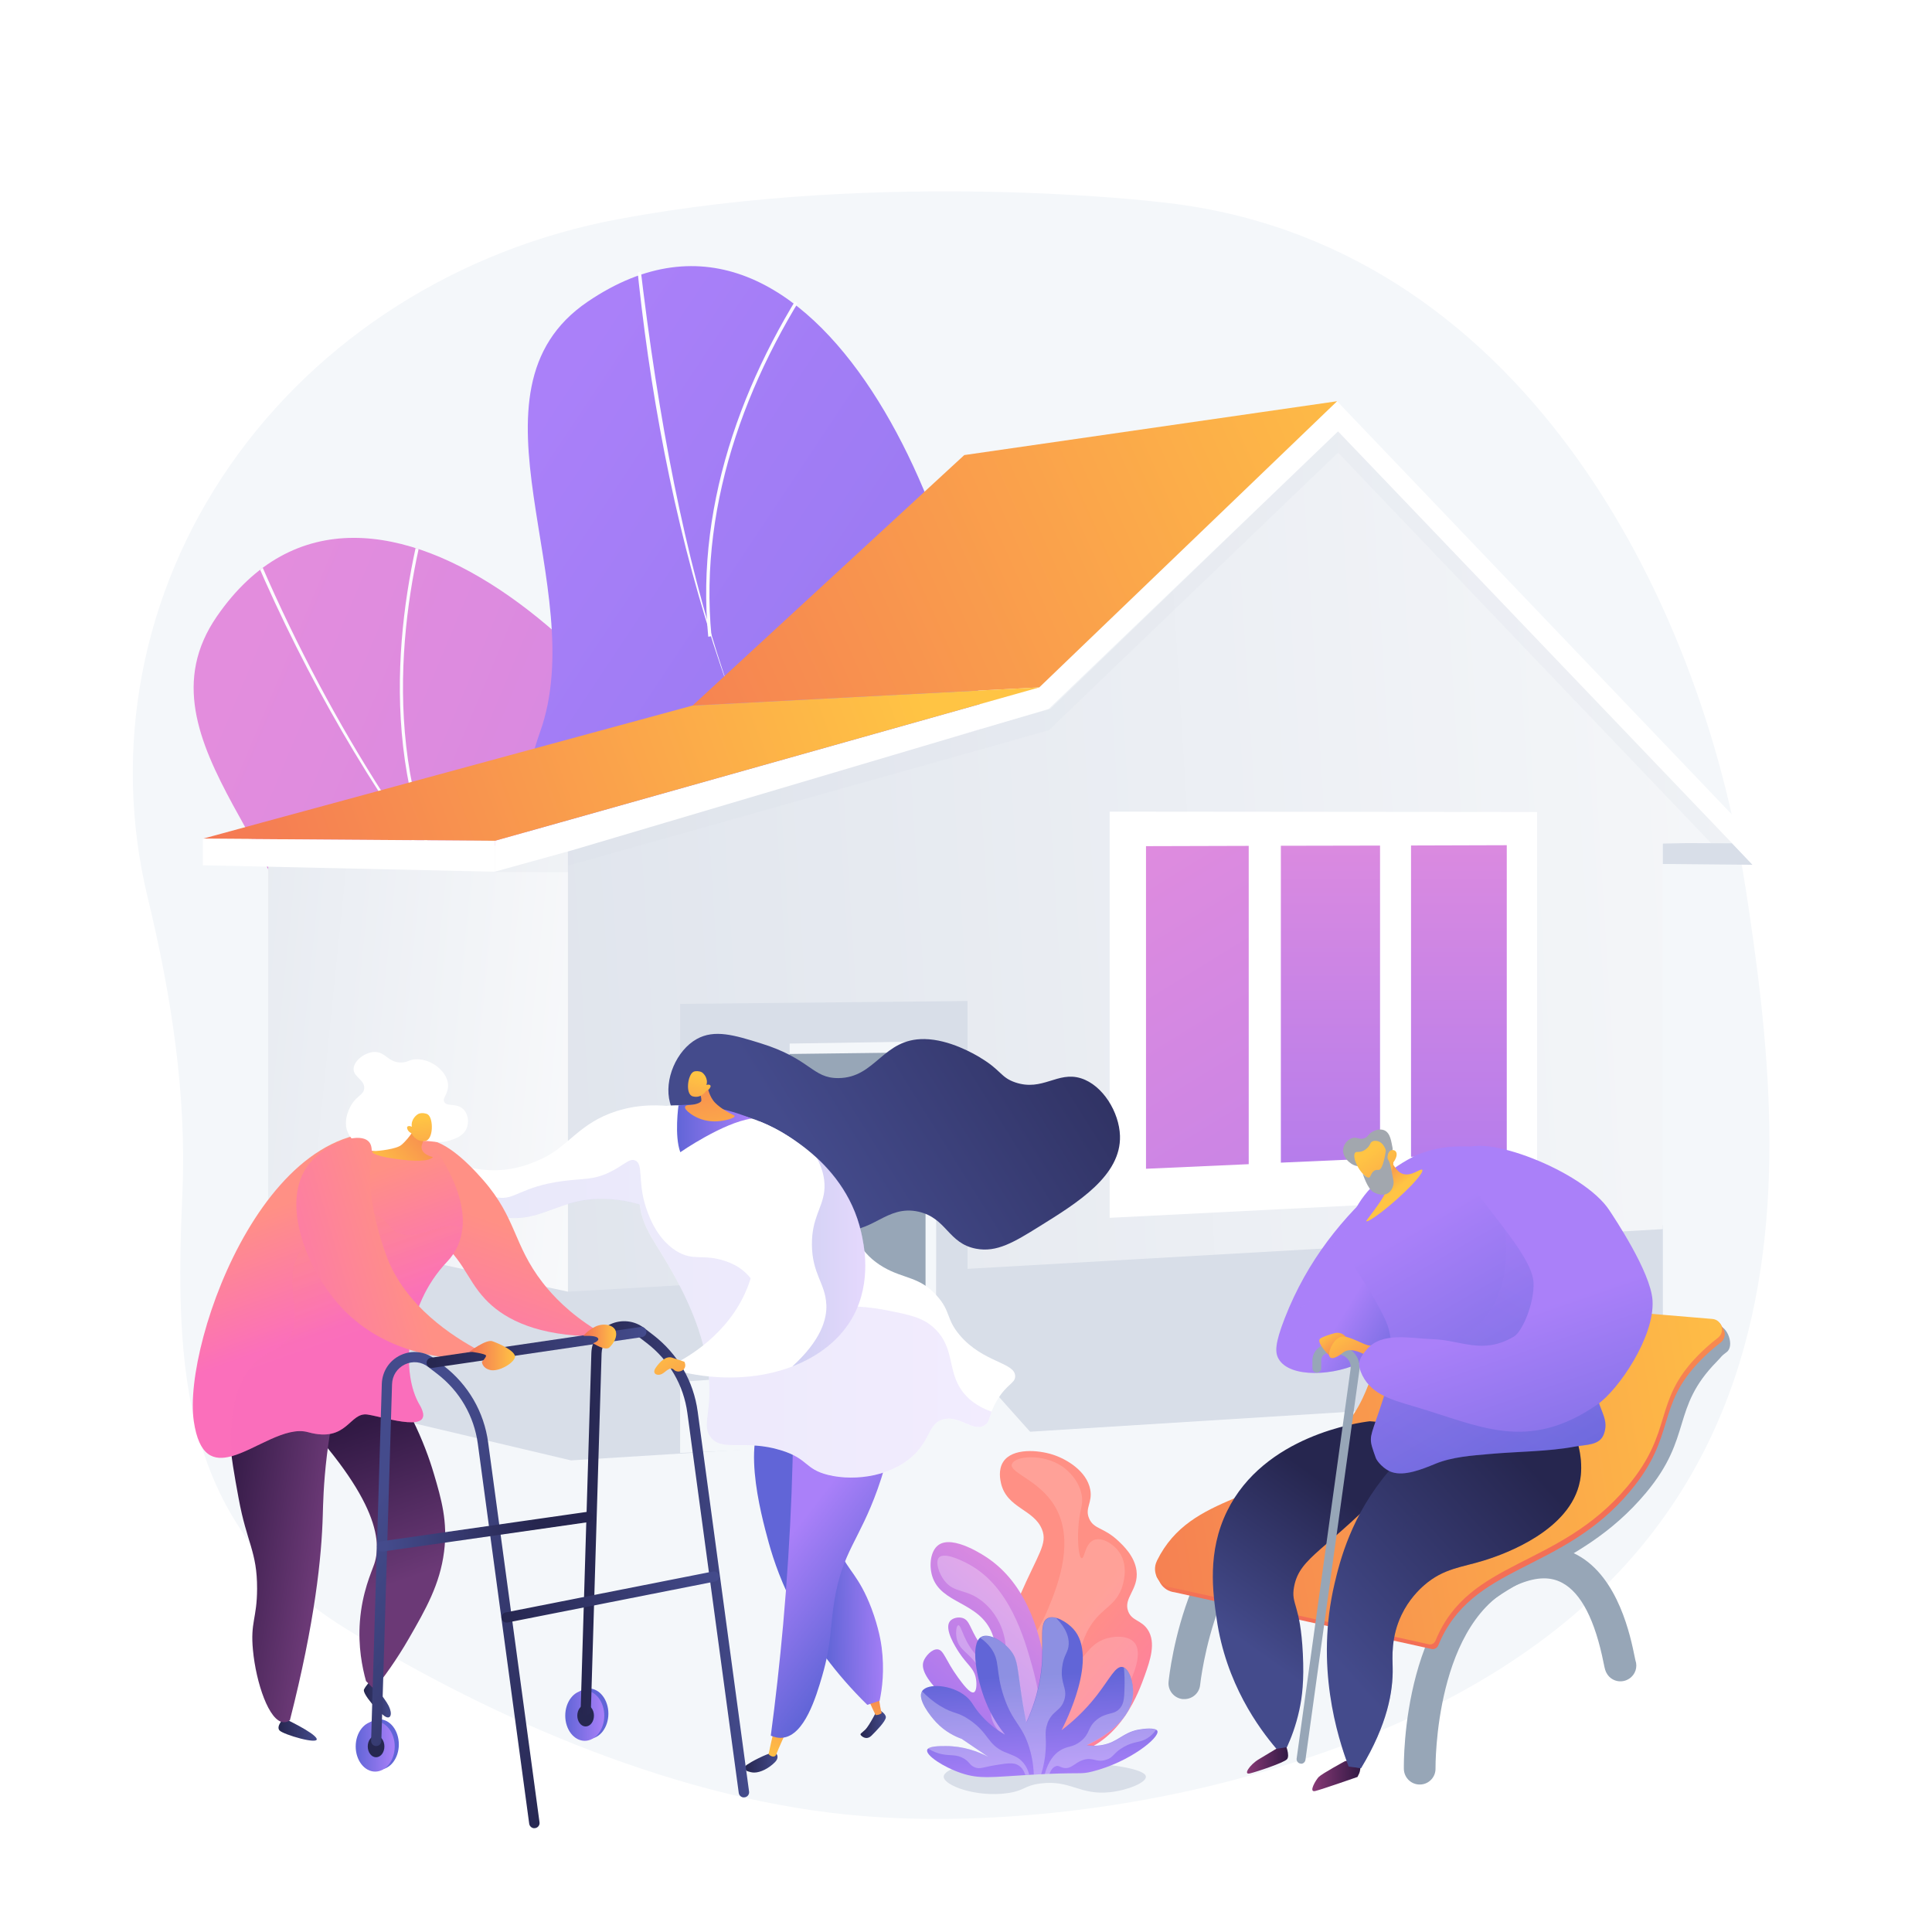 <?xml version="1.0" encoding="UTF-8"?><svg xmlns="http://www.w3.org/2000/svg" xmlns:xlink="http://www.w3.org/1999/xlink" viewBox="0 0 202 202"><defs><style>.cls-1{fill:none;}.cls-2{mix-blend-mode:screen;opacity:.16;}.cls-2,.cls-3,.cls-4{fill:#fff;}.cls-5{fill:url(#linear-gradient);}.cls-6{clip-path:url(#clippath);}.cls-7{fill:#f4f7fa;}.cls-8{fill:#fcfdfe;}.cls-9{fill:#97a6b7;}.cls-10{fill:#d8dee8;}.cls-11{fill:#a2a7ae;}.cls-12{fill:#262750;}.cls-4{opacity:.28;}.cls-4,.cls-13{mix-blend-mode:soft-light;}.cls-14{clip-path:url(#clippath-1);}.cls-15{fill:url(#linear-gradient-21);}.cls-15,.cls-16,.cls-17,.cls-18,.cls-19,.cls-20{mix-blend-mode:multiply;}.cls-15,.cls-21,.cls-20{opacity:.2;}.cls-16{fill:url(#linear-gradient-51);}.cls-16,.cls-17,.cls-19{opacity:.3;}.cls-17{fill:url(#linear-gradient-42);}.cls-22{fill:url(#linear-gradient-8);}.cls-23{fill:url(#linear-gradient-9);}.cls-24{fill:url(#linear-gradient-3);}.cls-25{fill:url(#linear-gradient-4);}.cls-26{fill:url(#linear-gradient-2);}.cls-27{fill:url(#linear-gradient-6);}.cls-28{fill:url(#linear-gradient-7);}.cls-29{fill:url(#linear-gradient-5);}.cls-30{fill:url(#linear-gradient-59);}.cls-31{fill:url(#linear-gradient-57);}.cls-32{fill:url(#linear-gradient-58);}.cls-33{fill:url(#linear-gradient-55);}.cls-34{fill:url(#linear-gradient-56);}.cls-35{fill:url(#linear-gradient-53);}.cls-36{fill:url(#linear-gradient-54);}.cls-37{fill:url(#linear-gradient-52);}.cls-38{fill:url(#linear-gradient-50);}.cls-39{fill:url(#linear-gradient-64);}.cls-40{fill:url(#linear-gradient-63);}.cls-41{fill:url(#linear-gradient-60);}.cls-42{fill:url(#linear-gradient-62);}.cls-43{fill:url(#linear-gradient-61);}.cls-44{fill:url(#linear-gradient-41);}.cls-45{fill:url(#linear-gradient-40);}.cls-46{fill:url(#linear-gradient-43);}.cls-47{fill:url(#linear-gradient-45);}.cls-48{fill:url(#linear-gradient-46);}.cls-49{fill:url(#linear-gradient-44);}.cls-50{fill:url(#linear-gradient-49);}.cls-51{fill:url(#linear-gradient-47);}.cls-52{fill:url(#linear-gradient-48);}.cls-53{fill:url(#linear-gradient-14);}.cls-54{fill:url(#linear-gradient-18);}.cls-55{fill:url(#linear-gradient-22);}.cls-56{fill:url(#linear-gradient-20);}.cls-57{fill:url(#linear-gradient-23);}.cls-58{fill:url(#linear-gradient-15);}.cls-59{fill:url(#linear-gradient-19);}.cls-60{fill:url(#linear-gradient-16);}.cls-61{fill:url(#linear-gradient-17);}.cls-62{fill:url(#linear-gradient-13);}.cls-63{fill:url(#linear-gradient-12);}.cls-64{fill:url(#linear-gradient-10);}.cls-65{fill:url(#linear-gradient-11);}.cls-66{fill:url(#linear-gradient-27);}.cls-67{fill:url(#linear-gradient-24);}.cls-68{fill:url(#linear-gradient-26);}.cls-69{fill:url(#linear-gradient-38);}.cls-70{fill:url(#linear-gradient-35);}.cls-71{fill:url(#linear-gradient-37);}.cls-72{fill:url(#linear-gradient-34);}.cls-73{fill:url(#linear-gradient-39);}.cls-74{fill:url(#linear-gradient-36);}.cls-75{fill:url(#linear-gradient-25);}.cls-76{fill:url(#linear-gradient-28);}.cls-77{fill:url(#linear-gradient-29);}.cls-78{fill:url(#linear-gradient-33);}.cls-79{fill:url(#linear-gradient-30);}.cls-80{fill:url(#linear-gradient-32);}.cls-81{fill:url(#linear-gradient-31);}.cls-82{isolation:isolate;}.cls-18{opacity:.15;}</style><linearGradient id="linear-gradient" x1="-5825.13" y1="-4018.99" x2="-5781.64" y2="-3741" gradientTransform="translate(6497.43 -2766.79) rotate(-58.34)" gradientUnits="userSpaceOnUse"><stop offset="0" stop-color="#e38ddd"/><stop offset="1" stop-color="#9571f6"/></linearGradient><clipPath id="clippath"><path class="cls-1" d="m118.13,106.55c-.83-1.87-4.42-2.65-10-2.21-14.94,1.19-24.31,10.27-31.17-10.9-6.87-21.17-38.31-52.13-54.28-29-9.16,13.27,10.56,25.69,9.34,41.19-1.16,14.73,8.11,22.75,24.12,24.86,10.35,1.37,8.85,4.01,10.31,4.47,21.68,6.78,54.67-21.65,51.67-28.4Z"/></clipPath><linearGradient id="linear-gradient-2" x1="-5702.3" y1="-3565.07" x2="-5658.83" y2="-3287.18" gradientTransform="translate(6508.02 -1701.71) rotate(-47.47)" gradientUnits="userSpaceOnUse"><stop offset="0" stop-color="#aa80f9"/><stop offset="1" stop-color="#6165d7"/></linearGradient><linearGradient id="linear-gradient-3" x1="-5695.56" y1="-3566.13" x2="-5652.09" y2="-3288.23" xlink:href="#linear-gradient-2"/><linearGradient id="linear-gradient-4" x1="-5661" y1="-3572.77" x2="-5629.93" y2="-3374.17" xlink:href="#linear-gradient-2"/><clipPath id="clippath-1"><path class="cls-1" d="m99.47,92.43c.24-5.21,3.17-9.06,3.18-14.36.05-21.21-17.01-63.28-41.21-46.86-13.89,9.42.46,29.79-4.99,45.01-5.18,14.46,3.16,25.36,17.42,32.29,7.68,3.73,6.38,6.98,8.62,7.48,9.45,2.13,16.37-10.34,16.97-23.56Z"/></clipPath><linearGradient id="linear-gradient-5" x1="-8.73" y1="104.83" x2="77.35" y2="113.6" gradientUnits="userSpaceOnUse"><stop offset="0" stop-color="#d8dee8"/><stop offset="1" stop-color="#fff"/></linearGradient><linearGradient id="linear-gradient-6" x1="6.7" y1="96.19" x2="242.03" y2="81.49" xlink:href="#linear-gradient-5"/><linearGradient id="linear-gradient-7" x1="152.67" y1="38.24" x2="46.7" y2="85.75" gradientUnits="userSpaceOnUse"><stop offset="0" stop-color="#ffc444"/><stop offset="1" stop-color="#f36f56"/></linearGradient><linearGradient id="linear-gradient-8" x1="95.07" y1="68.97" x2="15.65" y2="97.47" xlink:href="#linear-gradient-7"/><linearGradient id="linear-gradient-9" x1="152.53" y1="80.66" x2="152.53" y2="151.09" gradientTransform="matrix(1, 0, 0, 1, 0, 0)" xlink:href="#linear-gradient"/><linearGradient id="linear-gradient-10" x1="111.97" y1="83.86" x2="183.11" y2="199.34" gradientTransform="matrix(1, 0, 0, 1, 0, 0)" xlink:href="#linear-gradient"/><linearGradient id="linear-gradient-11" x1="139.1" y1="80.66" x2="139.1" y2="151.09" gradientTransform="matrix(1, 0, 0, 1, 0, 0)" xlink:href="#linear-gradient"/><linearGradient id="linear-gradient-12" x1="1181.19" y1="-1564.2" x2="1180.31" y2="-1540.27" gradientTransform="translate(2062 366.26) rotate(132.81) scale(1 -1)" gradientUnits="userSpaceOnUse"><stop offset="0" stop-color="#ff9085"/><stop offset="1" stop-color="#fb6fbb"/></linearGradient><linearGradient id="linear-gradient-13" x1="-660.03" y1="165.13" x2="-675.48" y2="183.5" gradientTransform="translate(770.44)" xlink:href="#linear-gradient"/><linearGradient id="linear-gradient-14" x1="-503.45" y1="88.07" x2="-504.67" y2="76.94" gradientTransform="translate(616.45 124.86) rotate(3.02)" xlink:href="#linear-gradient-2"/><linearGradient id="linear-gradient-15" x1="144.61" y1="134.94" x2="152.59" y2="157.67" xlink:href="#linear-gradient-7"/><linearGradient id="linear-gradient-16" x1="189.2" y1="147.54" x2="101.35" y2="162.04" xlink:href="#linear-gradient-7"/><linearGradient id="linear-gradient-17" x1="1853.51" y1="183.87" x2="1857.8" y2="183.87" gradientTransform="translate(1988.19) rotate(-180) scale(1 -1)" gradientUnits="userSpaceOnUse"><stop offset="0" stop-color="#311944"/><stop offset="1" stop-color="#893976"/></linearGradient><linearGradient id="linear-gradient-18" x1="1845.9" y1="185.61" x2="1850.99" y2="185.61" xlink:href="#linear-gradient-17"/><linearGradient id="linear-gradient-19" x1="1857.99" y1="171.88" x2="1847.19" y2="156.72" gradientTransform="translate(1988.19) rotate(-180) scale(1 -1)" gradientUnits="userSpaceOnUse"><stop offset="0" stop-color="#444b8c"/><stop offset="1" stop-color="#26264f"/></linearGradient><linearGradient id="linear-gradient-20" x1="2785.5" y1="246.96" x2="2777.46" y2="254.33" gradientTransform="translate(2455.48 -447.2) rotate(171.58) scale(.85 -.93)" xlink:href="#linear-gradient-2"/><linearGradient id="linear-gradient-21" x1="2784.68" y1="246.07" x2="2776.64" y2="253.44" gradientTransform="translate(2455.48 -447.2) rotate(171.58) scale(.85 -.93)" xlink:href="#linear-gradient-2"/><linearGradient id="linear-gradient-22" x1="1848.96" y1="173.27" x2="1827.6" y2="153.94" xlink:href="#linear-gradient-19"/><linearGradient id="linear-gradient-23" x1="1847.16" y1="175.26" x2="1825.8" y2="155.92" xlink:href="#linear-gradient-19"/><linearGradient id="linear-gradient-24" x1="1840.74" y1="128.53" x2="1824.4" y2="156.59" gradientTransform="translate(1988.19) rotate(-180) scale(1 -1)" xlink:href="#linear-gradient-2"/><linearGradient id="linear-gradient-25" x1="163.17" y1="131.82" x2="147.41" y2="158.89" gradientTransform="matrix(1, 0, 0, 1, 0, 0)" xlink:href="#linear-gradient-2"/><linearGradient id="linear-gradient-26" x1="1849.54" y1="139.13" x2="1847.38" y2="142.17" gradientTransform="translate(1988.19) rotate(-180) scale(1 -1)" xlink:href="#linear-gradient-7"/><linearGradient id="linear-gradient-27" x1="1847.89" y1="138.45" x2="1843.11" y2="145.81" gradientTransform="translate(1988.19) rotate(-180) scale(1 -1)" xlink:href="#linear-gradient-7"/><linearGradient id="linear-gradient-28" x1="1831.11" y1="138.11" x2="1821.68" y2="165.54" gradientTransform="translate(1988.19) rotate(-180) scale(1 -1)" xlink:href="#linear-gradient-2"/><linearGradient id="linear-gradient-29" x1="145.55" y1="124.71" x2="142.97" y2="121.52" xlink:href="#linear-gradient-7"/><linearGradient id="linear-gradient-30" x1="5351.66" y1="-3224.91" x2="5351.49" y2="-3211.49" gradientTransform="translate(6381.53 -231.3) rotate(145.7) scale(1 -1)" xlink:href="#linear-gradient-7"/><linearGradient id="linear-gradient-31" x1="-361.8" y1="180.2" x2="-359.14" y2="180.2" gradientTransform="translate(-269.19) rotate(-180) scale(1 -1)" xlink:href="#linear-gradient-19"/><linearGradient id="linear-gradient-32" x1="-359.99" y1="183.38" x2="-361.07" y2="174.58" gradientTransform="translate(-269.19) rotate(-180) scale(1 -1)" xlink:href="#linear-gradient-7"/><linearGradient id="linear-gradient-33" x1="-350.49" y1="184.27" x2="-347.1" y2="184.27" gradientTransform="translate(-269.19) rotate(-180) scale(1 -1)" xlink:href="#linear-gradient-19"/><linearGradient id="linear-gradient-34" x1="-349.84" y1="184.16" x2="-352.85" y2="173.85" gradientTransform="translate(-269.19) rotate(-180) scale(1 -1)" xlink:href="#linear-gradient-7"/><linearGradient id="linear-gradient-35" x1="-362.07" y1="162.24" x2="-355.47" y2="162.35" gradientTransform="translate(-269.19) rotate(-180) scale(1 -1)" xlink:href="#linear-gradient-2"/><linearGradient id="linear-gradient-36" x1="-352.61" y1="159.42" x2="-362.81" y2="167.32" gradientTransform="translate(-269.19) rotate(-180) scale(1 -1)" xlink:href="#linear-gradient-2"/><linearGradient id="linear-gradient-37" x1="-354.05" y1="122.12" x2="-393.36" y2="97.63" gradientTransform="translate(-269.19) rotate(-180) scale(1 -1)" xlink:href="#linear-gradient-19"/><linearGradient id="linear-gradient-38" x1="-347.78" y1="117.98" x2="-339.97" y2="117.98" gradientTransform="translate(-269.19) rotate(-180) scale(1 -1)" xlink:href="#linear-gradient-2"/><linearGradient id="linear-gradient-39" x1="-344.47" y1="122.66" x2="-342.02" y2="107.94" gradientTransform="translate(-269.19) rotate(-180) scale(1 -1)" xlink:href="#linear-gradient-7"/><linearGradient id="linear-gradient-40" x1="-375.34" y1="136.83" x2="-313.04" y2="136.83" gradientTransform="translate(-269.19) rotate(-180) scale(1 -1)" xlink:href="#linear-gradient-2"/><linearGradient id="linear-gradient-41" x1="388.75" y1="527.12" x2="388.65" y2="535.68" gradientTransform="translate(585.83 -295.32) rotate(-164.92) scale(1 -1)" xlink:href="#linear-gradient-7"/><linearGradient id="linear-gradient-42" x1="-359.65" y1="131.93" x2="-352.01" y2="131.93" gradientTransform="translate(-269.19) rotate(-180) scale(1 -1)" xlink:href="#linear-gradient-2"/><linearGradient id="linear-gradient-43" x1="-321.87" y1="127.98" x2="-315.78" y2="145.09" gradientTransform="translate(-269.19) rotate(-180) scale(1 -1)" xlink:href="#linear-gradient-12"/><linearGradient id="linear-gradient-44" x1="-310.04" y1="177.68" x2="-307.22" y2="177.68" gradientTransform="translate(-269.19) rotate(-180) scale(1 -1)" xlink:href="#linear-gradient-19"/><linearGradient id="linear-gradient-45" x1="-302.31" y1="180.82" x2="-298.31" y2="180.82" gradientTransform="translate(-269.19) rotate(-180) scale(1 -1)" xlink:href="#linear-gradient-19"/><linearGradient id="linear-gradient-46" x1="-305.58" y1="149.37" x2="-311.16" y2="165.34" gradientTransform="translate(-269.19) rotate(-180) scale(1 -1)" gradientUnits="userSpaceOnUse"><stop offset="0" stop-color="#311944"/><stop offset="1" stop-color="#6b3976"/></linearGradient><linearGradient id="linear-gradient-47" x1="-291.55" y1="158.66" x2="-302.8" y2="160.38" xlink:href="#linear-gradient-46"/><linearGradient id="linear-gradient-48" x1="30.05" y1="125.7" x2="34.7" y2="138.77" gradientTransform="matrix(1, 0, 0, 1, 0, 0)" xlink:href="#linear-gradient-12"/><linearGradient id="linear-gradient-49" x1="39.74" y1="122.81" x2="46.93" y2="116.39" xlink:href="#linear-gradient-7"/><linearGradient id="linear-gradient-50" x1="2628.05" y1="288.88" x2="2627.93" y2="298.18" gradientTransform="translate(-2599.72 164.42) rotate(-7.3)" xlink:href="#linear-gradient-7"/><linearGradient id="linear-gradient-51" x1="32.01" y1="128.36" x2="36.1" y2="139.85" gradientTransform="matrix(1, 0, 0, 1, 0, 0)" xlink:href="#linear-gradient-12"/><linearGradient id="linear-gradient-52" x1="-311.77" y1="130.64" x2="-293.59" y2="135.94" gradientTransform="translate(-269.19) rotate(-180) scale(1 -1)" xlink:href="#linear-gradient-12"/><linearGradient id="linear-gradient-53" x1="-327.54" y1="182.77" x2="-330.23" y2="179.76" gradientTransform="translate(-269.19) rotate(-180) scale(1 -1)" xlink:href="#linear-gradient-2"/><linearGradient id="linear-gradient-54" x1="-332.37" y1="179.38" x2="-328.29" y2="179.38" gradientTransform="translate(-269.19) rotate(-180) scale(1 -1)" xlink:href="#linear-gradient-2"/><linearGradient id="linear-gradient-55" x1="-347.52" y1="163.03" x2="-329.9" y2="163.03" gradientTransform="translate(-269.19) rotate(-180) scale(1 -1)" xlink:href="#linear-gradient-19"/><linearGradient id="linear-gradient-56" x1="-305.63" y1="185.99" x2="-308.32" y2="182.98" gradientTransform="translate(-269.19) rotate(-180) scale(1 -1)" xlink:href="#linear-gradient-2"/><linearGradient id="linear-gradient-57" x1="-310.46" y1="182.6" x2="-306.38" y2="182.6" gradientTransform="translate(-269.19) rotate(-180) scale(1 -1)" xlink:href="#linear-gradient-2"/><linearGradient id="linear-gradient-58" x1="-307.04" y1="159.04" x2="-336.04" y2="180.31" gradientTransform="translate(-269.19) rotate(-180) scale(1 -1)" xlink:href="#linear-gradient-19"/><linearGradient id="linear-gradient-59" x1="-344.37" y1="166.97" x2="-321.62" y2="166.97" gradientTransform="translate(-269.19) rotate(-180) scale(1 -1)" xlink:href="#linear-gradient-19"/><linearGradient id="linear-gradient-60" x1="-309.52" y1="160.62" x2="-325.13" y2="159.9" gradientTransform="translate(-269.19) rotate(-180) scale(1 -1)" gradientUnits="userSpaceOnUse"><stop offset="0" stop-color="#444b8c"/><stop offset=".94" stop-color="#282853"/><stop offset="1" stop-color="#26264f"/></linearGradient><linearGradient id="linear-gradient-61" x1="-336.78" y1="140.88" x2="-313.79" y2="140.88" gradientTransform="translate(-269.19) rotate(-180) scale(1 -1)" xlink:href="#linear-gradient-19"/><linearGradient id="linear-gradient-62" x1="-333.61" y1="139.75" x2="-330.19" y2="139.75" gradientTransform="translate(-269.19) rotate(-180) scale(1 -1)" xlink:href="#linear-gradient-7"/><linearGradient id="linear-gradient-63" x1="-337.74" y1="140.4" x2="-343.97" y2="151.41" gradientTransform="translate(-269.19) rotate(-180) scale(1 -1)" xlink:href="#linear-gradient-7"/><linearGradient id="linear-gradient-64" x1="-323.04" y1="141.74" x2="-318.3" y2="141.74" gradientTransform="translate(-269.19) rotate(-180) scale(1 -1)" xlink:href="#linear-gradient-7"/></defs><g class="cls-82"><g id="Vrstva_2"><g id="_1"><rect class="cls-3" width="202" height="202"/><g><path class="cls-7" d="m182.48,92.69c-4.64-30.36-23.66-67.66-61.22-71.56,0,0-28.52-3.47-56.64,1.79-16.69,3.12-31.32,12.41-40.58,25.76-9.26,13.35-12.35,29.63-8.6,45.16,2.44,10.08,4.09,20.52,3.63,30.88-.79,18.03-.33,34.86,17.16,45.61,15.62,9.6,35.29,18.07,54.05,19.55,12.75,1.01,27.04-.62,39.33-3.94,62.62-16.91,57.51-62.89,52.88-93.25Z"/><g><path class="cls-5" d="m67.87,138c9.72-1.61,19.23-4.14,28.69-6.85,4.55-1.31,9.11-2.55,13.7-3.7,4.32-1.08,8.64-2.21,12.81-3.77.51-.2,1.01-.41,1.52-.62-2.36-8.59-1.77-19.88-16.46-18.72-14.94,1.19-24.31,10.27-31.17-10.9-6.87-21.17-38.31-52.13-54.28-29-9.16,13.27,10.56,25.69,9.34,41.19-1.16,14.73,8.11,22.75,24.12,24.86,7.86,1.04,10.73,3.61,11.72,7.51Z"/><g class="cls-13"><g class="cls-6"><g><path class="cls-8" d="m72.06,119.07c6.37,5.09,13.11,9.54,20.14,13.32.11-.03.22-.06.33-.09-28.86-15.41-52.34-41.89-66.55-76.45l-.31.13c10.43,25.35,26.47,47.17,46.4,63.09Z"/><path class="cls-8" d="m116.49,125.81c-2.42-6.72-4-14.78-4.7-23.99l-.34.03c.7,9.23,2.28,17.31,4.71,24.05.11-.03.22-.06.33-.09Z"/><path class="cls-8" d="m69.32,116.7l.13-.31c-13.48-5.75-28.58-2.66-38.87.95l.11.32c10.23-3.58,25.24-6.66,38.62-.96Z"/><path class="cls-8" d="m46.21,92.38l.3-.15c-7.26-14.83-3.89-31.83-1.23-40.64l-.32-.1c-2.67,8.86-6.05,25.95,1.25,40.88Z"/></g></g></g></g><g><path class="cls-26" d="m82.71,127.67c-.03.17-.06.34-.09.51.16.11.33.22.49.33-.14-.28-.27-.56-.41-.84Z"/><path class="cls-24" d="m98.63,130.42c.05.03.11.06.16.1.17.1.33.2.5.3.64.38,1.5.85-.66-.39Z"/><path class="cls-25" d="m106.73,92.04c-.24-1.36-4.1-3.74-4.07-13.64.05-21.21-17.01-63.28-41.21-46.86-13.89,9.42.46,29.79-4.99,45.01-1.63,4.55-1.92,8.74-1.11,12.58,1.82,8.61,9.27,12.39,18.53,19.71,17.81,14.07,18.31,24.46,23.78,23.38,7.81-1.53,12.08-22.79,9.08-40.17Z"/><g class="cls-13"><g class="cls-14"><g><path class="cls-8" d="m161,138.75c-.2-.49,0-.29-.04-.51-67.04-15.38-87.11-47.01-94.41-113.85-.06.11-.35-.2-.25.2,2.34,26.77,9.4,55.02,24.83,76.58,16.22,22.67,44.4,31.02,69.87,37.58Z"/><path class="cls-8" d="m79.85,142.58c12.59-6.61,38.84-13.17,52.91-13.59,0-.12.01-.24.02-.36-14.07.43-40.5,7.04-53.1,13.65.06.1.11.2.17.3Z"/><path class="cls-8" d="m151.06,136.41c.01-.24.07-.34.14-.3-7.93-5.15-11.6-11.54-14.8-20.93-2.35-6.88-3.33-17.1-2.67-24.87-.17-.17-.27-.17-.35,0-.6,7.81.28,18.06,2.69,24.97,3.3,9.47,6.94,15.94,15,21.13Z"/><path class="cls-8" d="m89.3,98.47c.07-.09.13-.18.2-.28-10.64-8.7-23.99-11.54-37.47-10.99,0,.12.02.24.03.36,13.39-.54,26.67,2.27,37.24,10.92Z"/><path class="cls-8" d="m74.06,66.57c.11-.02.22-.03.33-.05-1.38-14.26,4.06-28.2,12.21-39.7-.09-.07-.18-.13-.28-.2-8.2,11.56-13.67,25.61-12.27,39.95Z"/></g></g></g></g><g><polygon class="cls-10" points="173.86 145.56 173.86 128.1 28.04 127.9 28.04 145.21 59.7 152.69 173.86 145.56"/><polygon class="cls-10" points="173.54 88.14 173.54 90.33 183.25 90.42 181.1 88.17 173.54 88.14"/><polygon class="cls-29" points="59.39 135.05 28.04 128.31 28.04 88.19 59.39 88.5 59.39 135.05"/><path class="cls-27" d="m181.1,88.06l-7.24.14v40.31l-72.65,4.15-30.1,1.72-11.73.67v-46.56l50.44-14.37,30.07-29.03,41.2,42.97Zm-20.61,36.91v-39.94l-44.28-.08v42.29l44.28-2.27h0Z"/><g class="cls-21"><polygon class="cls-10" points="181.82 88.22 141.05 45.49 139.8 44.18 138.56 45.37 108.66 74.11 58.6 88.21 51.73 90.14 51.73 91.2 59.39 91.2 59.39 90.52 109.65 76.36 139.9 47.33 178.96 88.22 181.82 88.22"/></g><polygon class="cls-3" points="139.8 41.95 141.05 43.26 182.32 86.46 183.38 87.57 183.38 90.4 183.25 90.42 181.11 88.18 139.9 45.1 109.65 74.12 59.82 88.9 51.73 91.14 51.73 87.91 58.6 85.98 108.66 71.87 138.56 43.14 139.8 41.95"/><g><path class="cls-3" d="m160.04,85.59v38.85l-43.33,2.19v-41.09l43.33.04Zm-2.3,35.15v-32.62l-10.41.02v33.07l10.41-.47h0Zm-13.24.6v-33.19l-10.78.03v33.65l10.78-.49h0Zm-13.72.62v-33.78l-11.17.03v34.26l11.17-.51h0Z"/><path class="cls-3" d="m116.02,127.34v-42.48l44.69.04v40.17l-44.69,2.26Zm1.35-41.12v39.7l41.98-2.13v-37.53l-41.98-.04Zm1.55,36.96v-35.65l12.53-.03v35.1l-12.53.57Zm1.35-34.29v32.88l9.82-.45v-32.45l-9.82.02Zm12.75,33.65v-35.04l12.14-.03v34.51l-12.14.55Zm1.35-33.69v32.27l9.43-.43v-31.86l-9.43.02Zm12.26,33.07v-34.45l11.77-.03v33.94l-11.77.54Zm1.35-33.1v31.68l9.06-.41v-31.29l-9.06.02Z"/></g><polygon class="cls-28" points="139.8 41.95 138.56 43.14 108.66 71.87 72.41 73.77 99.68 48.63 100.82 47.58 139.8 41.95"/><polygon class="cls-7" points="82.55 109 97.9 108.8 97.89 142.76 82.55 143.63 82.55 109"/><polygon class="cls-9" points="79.71 141.98 79.71 110.23 96.77 110.02 96.77 140.69 79.71 141.98"/><polygon class="cls-10" points="71.11 144.51 71.11 104.96 101.16 104.66 101.16 142.57 97.89 142.76 97.89 108.87 82.55 109.11 82.55 143.86 71.11 144.51"/><polygon class="cls-22" points="108.66 71.87 58.6 85.98 51.73 87.91 21.21 87.69 27.33 86.02 72.41 73.77 108.66 71.87"/><polygon class="cls-3" points="51.73 91.14 21.21 90.47 21.21 87.69 51.73 87.91 51.73 91.14"/><polygon class="cls-23" points="157.54 88.37 157.54 120.5 147.53 120.95 147.53 88.4 157.54 88.37"/><polygon class="cls-64" points="130.56 88.44 130.56 121.72 119.82 122.2 119.82 88.47 130.56 88.44"/><polygon class="cls-65" points="144.29 88.41 144.29 121.1 133.92 121.56 133.92 88.43 144.29 88.41"/><polygon class="cls-7" points="71.11 144.48 101.16 142.37 108.17 150.22 71.11 151.91 71.11 144.48"/></g><g><g><path class="cls-63" d="m112.59,183.28c-.87.27-2.33.72-3.96.19-2.97-.95-4.58-4.49-4.83-7.27-.21-2.39.81-4.72,2.84-9.38,1.92-4.39,2.9-5.41,2.31-6.9-.84-2.13-3.68-2.21-4.29-4.84-.07-.32-.32-1.4.24-2.25.97-1.46,3.66-1.23,5.18-.74,1.46.47,3.55,1.73,3.91,3.65.26,1.38-.6,1.93-.11,3.04.49,1.12,1.51.9,2.99,2.28.59.55,1.77,1.66,1.96,3.18.24,1.96-1.41,2.83-.87,4.24.39,1.01,1.38.89,2.05,1.92.88,1.35.24,3.21-.31,4.75-.65,1.81-2.41,6.7-7.1,8.15Z"/><path class="cls-2" d="m105.8,153.05c-.36,1.01,3.31,1.74,4.83,5.09,1.64,3.6-.21,8.04-1.06,10.1-1.46,3.5-2.82,3.96-3.19,6.99-.15,1.2-.46,3.7,1.2,5.68.15.18,1.9,2.2,4.3,2.03,2.72-.2,4.21-3.07,5.5-5.54.78-1.49,2.33-4.48,1.18-5.71-.7-.75-2.25-.67-3.27-.24-1.45.61-2,2.02-2.27,1.89-.24-.12-.03-1.38.6-2.65,1.25-2.54,2.86-2.52,3.65-4.6.09-.25.82-2.27-.24-3.79-.61-.88-1.82-1.62-2.65-1.29-.94.37-.98,1.94-1.28,1.91-.29-.04-.44-1.5-.37-2.96.1-2.15.58-2.52.36-3.68-.34-1.77-1.81-2.81-2.02-2.95-2-1.37-4.96-1.12-5.26-.26Z"/></g><g><path class="cls-10" d="m116.07,184.55c-3-.36-3.62.34-6.68.2-3-.14-3.21-.86-5.66-.71-2.21.13-5.05.89-5.06,1.72-.01.91,3.4,2.19,6.68,1.72,1.82-.26,1.7-.79,3.44-1.01,3.16-.4,4.09,1.26,7.28.91,1.85-.2,3.78-1.01,3.74-1.62-.04-.76-3.21-1.15-3.74-1.21Z"/><g><path class="cls-62" d="m109.22,184.81c.93-4.6.53-8.3.11-10.53-.51-2.71-1.56-8.22-5.93-11.29-.34-.24-3.77-2.6-5.31-1.43-.79.6-.97,2.06-.63,3.21.9,2.97,4.93,2.64,6.27,6.02.45,1.13.53,2.5.22,2.63-.38.16-1.48-1.52-1.58-1.68-.98-1.5-.98-2.34-1.73-2.57-.46-.14-1.06,0-1.33.35-.61.82.6,2.69.94,3.22.89,1.37,1.63,1.68,1.8,2.84.08.5.06,1.24-.23,1.36-.4.16-1.17-.89-1.66-1.56-1.32-1.81-1.47-2.86-2.12-2.93-.61-.07-1.31.75-1.48,1.25-.49,1.37,1.47,4.27,12.67,11.12Z"/><path class="cls-4" d="m109.08,184.02c.14-4.28-.55-7.67-1.18-9.89-.81-2.86-2.32-8.24-6.57-10.56-.3-.17-2.53-1.38-3.15-.73-.41.43-.05,1.63.56,2.42,1.04,1.35,2.24.81,3.93,2.14,1.52,1.19,2.06,2.78,2.19,3.2.5,1.55.24,2.88.17,3.37-.27,1.86.28,4.91,4.05,10.06Z"/><path class="cls-4" d="m107.56,182.96c-2.38-2.14-2.94-3.89-2.98-5.11-.03-.96.23-2.09-.51-3.15-.47-.67-.82-.57-1.63-1.29-1.69-1.52-1.9-3.56-2.25-3.48-.19.04-.29.71-.17,1.35.26,1.31,1.28,1.44,2.3,3.03.7,1.09.94,2.14,1.07,2.7.31,1.36.1,1.83.28,2.58.23.98,1.08,2.24,3.88,3.37Z"/></g><g><path class="cls-53" d="m107.79,185.56c-4.13.24-5.36.48-7.31-.18-1.83-.62-3.71-1.85-3.54-2.42.12-.4,1.27-.4,1.95-.4,1.84,0,3.36.57,4.43,1.12-.92-.62-1.84-1.25-2.76-1.87-.64-.23-1.73-.72-2.69-1.75-.6-.64-1.99-2.39-1.47-3.23.54-.88,3.13-.7,4.61.54.71.6.71,1.05,1.67,2.09.87.95,1.77,1.55,2.4,1.91-.59-.74-1.4-1.89-2.02-3.45-.95-2.36-1.67-6.1-.46-6.78.8-.45,2.39.48,3.18,1.58.64.89.58,1.64,1.02,4.51.19,1.25.38,2.25.5,2.87,1.23-2.7,1.59-4.97,1.66-6.63.09-2.14-.26-3.82.56-4.27.73-.4,2.03.38,2.7,1.11,2.68,2.95-.86,9.87-1.23,10.59.98-.74,2.34-1.91,3.65-3.59,1.4-1.8,1.99-3.14,2.71-3.02.71.12,1.18,1.63,1.12,2.8-.15,3.26-4.4,5.17-4.86,5.37.36.06.96.12,1.68-.02,1.59-.3,2.08-1.26,3.69-1.59.62-.12,1.87-.25,2.03.13.28.68-2.9,3.25-6.76,4.23-1.41.36-1.08.04-6.48.35Z"/><path class="cls-4" d="m105.06,183.2c-1.88-.84-1.63-1.97-3.69-3.38-1.32-.9-1.62-.57-3.04-1.44-.78-.47-1.41-1.02-1.93-1.56,0,0,0,0,0,.01-.52.84.86,2.58,1.47,3.23.96,1.03,2.05,1.52,2.69,1.75.92.62,1.84,1.25,2.76,1.87-1.07-.55-2.58-1.11-4.43-1.12-.6,0-1.55,0-1.86.26.55.34,1.05.51,1.46.59.92.19,1.5-.02,2.3.46.64.39.59.71,1.15.92.53.2.8-.01,2.11-.23,1.27-.21,1.92-.31,2.44.02.39.24.6.65.71,1,.13,0,.27-.02.41-.02-.1-.41-.29-.87-.65-1.29-.57-.66-1.19-.76-1.89-1.08Z"/><path class="cls-4" d="m110.42,184.65c.3-.07.44.14.85.2.77.1,1.06-.53,1.96-.83,1.07-.36,1.34.31,2.4-.02.84-.26.73-.69,1.83-1.33,1.17-.67,1.67-.4,2.53-.95.28-.18.59-.45.89-.86-.38-.2-1.37-.1-1.89.01-1.61.33-2.1,1.29-3.69,1.59-.72.14-1.32.08-1.68.02.45-.2,4.71-2.11,4.86-5.37.05-1.08-.35-2.46-.97-2.75.07.75.08,1.4.07,1.9-.03,1.18-.05,1.78-.42,2.27-.65.85-1.43.41-2.51,1.29-.98.81-.64,1.43-1.66,2.24-.88.7-1.4.44-2.23,1.01-.52.35-1.15,1.03-1.53,2.43.17,0,.34-.01.49-.02.15-.4.37-.74.69-.81Z"/><path class="cls-4" d="m109.5,180.21c.52-1.4,1.41-1.26,1.78-2.49.37-1.23-.44-1.61-.23-3.39.15-1.33.66-1.53.69-2.44.02-.67-.21-1.59-1.31-2.72-.33-.09-.65-.09-.89.05-.82.45-.46,2.13-.56,4.27-.07,1.67-.43,3.94-1.66,6.63-.12-.62-.31-1.63-.5-2.87-.44-2.87-.38-3.62-1.02-4.51-.79-1.1-2.38-2.03-3.18-1.58-.05.03-.09.06-.13.09.4.27.77.61,1.08,1.02,1.06,1.41.46,2.42,1.41,5.19.92,2.67,1.86,2.84,2.6,5.15.24.74.46,1.71.51,2.94.27-.01.53-.03.77-.04.28-.91.41-1.72.46-2.41.12-1.52-.16-1.93.19-2.88Z"/></g></g></g><g><g><path class="cls-9" d="m148.47,186.58c-.92.02-1.67-.71-1.69-1.63-.01-.73-.19-18.03,10.93-22.46,2.69-1.07,5.12-1.04,7.22.1,4.32,2.35,5.57,8.61,5.99,10.67.02.12.05.25.07.33.25.7,0,1.51-.66,1.93-.77.5-1.79.29-2.29-.48-.2-.31-.25-.55-.37-1.14-.9-4.51-2.35-7.34-4.32-8.4-1.21-.66-2.65-.63-4.41.07-8.99,3.59-8.85,19.17-8.85,19.33.02.86-.63,1.58-1.46,1.67-.05,0-.11.01-.16.01Zm22.35-13.35s0,0,0,0c0,0,0,0,0,0Zm0,0s0,0,0,0c0,0,0,0,0,0Z"/><path class="cls-9" d="m123.67,177.65c-.91-.09-1.58-.9-1.49-1.81.07-.73,1.9-17.93,13.46-21.05,2.8-.75,5.21-.44,7.16.93,4.02,2.83,4.54,9.2,4.71,11.29,0,.12.02.26.03.34.16.73-.18,1.5-.88,1.84-.82.41-1.81.08-2.22-.74-.16-.33-.18-.57-.23-1.17-.37-4.59-1.49-7.56-3.31-8.85-1.13-.79-2.56-.94-4.39-.44-9.35,2.52-11.01,18.02-11.03,18.17-.08.86-.81,1.49-1.65,1.49-.05,0-.11,0-.17,0Zm23.74-10.67s0,0,0,0c0,0,0,0,0,0Zm0,0s0,0,0,0c0,0,0,0,0,0Z"/><path class="cls-9" d="m122.91,163.85c3.6-7.28,11.75-5.8,18.6-12.89,4.7-4.87,2.83-7.6,7.37-11.6,1.01-.89,2.08-1.62,3.19-2.22,1-.54,2.13-.77,3.26-.71l24.29,2.17c1.03.06,1.74,2.14.92,2.76-.71.54-.39.34-1.04,1-4.82,4.9-2.48,7.85-7.42,13.74-7.2,8.59-16.03,8.46-20.08,15.64l-.46.46c-.58.45-1.48.16-1.76.13l-25.32-5.67c-1.34-.14-2.16-1.58-1.56-2.79,0,0,0-.02.01-.03Z"/><path class="cls-58" d="m121.26,163.66c3.6-7.28,11.75-5.8,18.6-12.89,4.7-4.87,2.83-7.6,7.37-11.6,1.01-.89,2.08-1.62,3.19-2.22,1-.54,2.13-.77,3.26-.71l25.61,2.15c.47.03.39-.22.64.11,0,.01.33.59.33.61.16.43.06.94-.37,1.27-.71.54-1.39,1.14-2.04,1.8-4.82,4.9-2.48,7.85-7.42,13.74-7.2,8.59-16.56,7.56-20.05,16.11h0c-.11.26-.37.42-.65.39l-26.92-5.94c-.64-.07-1.16-.43-1.47-.92,0-.01-.4-.71-.41-.72-.04-.5,0-.53.31-1.15,0,0,0-.02.01-.03Z"/><path class="cls-60" d="m120.97,163.17c3.6-7.28,11.75-5.8,18.6-12.89,4.7-4.87,2.83-7.6,7.37-11.6,1.01-.89,2.08-1.62,3.19-2.22,1-.54,2.13-.77,3.26-.71l25.61,2.15c1.03.06,1.42,1.36.6,1.99-.71.54-1.39,1.14-2.04,1.8-4.82,4.9-2.48,7.85-7.42,13.74-7.2,8.59-16.56,7.56-20.05,16.11h0c-.11.26-.37.42-.65.39l-26.92-5.94c-1.34-.14-2.16-1.58-1.56-2.79,0,0,0-.02.01-.03Z"/></g><g><path class="cls-61" d="m134.37,182.29s.55,1.29.18,1.66c-.37.37-3.13,1.29-3.87,1.47-.74.18,0-.92.92-1.47.67-.4,2.76-1.66,2.76-1.66Z"/><path class="cls-54" d="m142.29,183.95s0,1.1-.18,1.47l-.18.37s-3.68,1.29-4.42,1.47c-.74.18.08-1.18.37-1.47.37-.37,2.76-1.66,2.76-1.66l1.66-.18Z"/><path class="cls-59" d="m143.21,148.6c-1.15.14-11.04,1.49-14.91,9.39-2.1,4.27-1.49,8.54-1.1,11.23.97,6.83,4.46,11.52,6.26,13.63.37-.06.74-.12,1.1-.18.41-.9.93-2.21,1.29-3.87.3-1.38.51-3.08.37-5.89-.26-5.3-1.27-5.1-.92-7,.59-3.19,3.44-3.74,10.31-11.05,1.71-1.82,2.76-3.09,2.39-4.23-.57-1.76-4.15-1.99-4.79-2.03Z"/><path class="cls-56" d="m148.94,120.68c-.66-.34-1.89.73-4.34,2.88-4.15,3.64-7.9,8.16-10.28,14.28-1.03,2.65-1.02,3.57-.64,4.23,1.15,2.04,5.88,1.84,8.93.23,7.99-4.2,8.96-20.28,6.33-21.63Z"/><path class="cls-15" d="m140.76,141.12c.27-.87.48-2.54-.32-3.23-1.06-.91-3.23.49-3.55.7-1.37.9-1.83,2.02-2.11,1.86-.3-.18-.16-1.77.66-3.03.93-1.42,1.89-1.17,2.66-2.46.72-1.22.12-1.88.61-3.37.65-1.95,2.16-2.25,3.72-3.83.87-.87,1.88-2.26,2.58-4.57,2.17-1.91,3.3-2.84,3.92-2.52,2.63,1.36,1.66,17.43-6.33,21.63-1.05.55-2.29.94-3.52,1.12.68-.51,1.35-1.25,1.67-2.32Z"/><path class="cls-9" d="m136.03,184.41c.23,0,.42-.17.46-.4l5.64-40.74c.08-.6-.07-1.19-.44-1.68-.37-.48-.9-.79-1.5-.87l-1.08-.14c-.48-.06-.96.08-1.32.4-.36.32-.57.77-.57,1.25v.83c0,.25.21.46.46.46s.46-.21.46-.46v-.83c0-.22.09-.42.25-.56.16-.14.37-.21.59-.18l1.08.14c.35.05.67.23.89.51.22.28.31.64.26.99l-5.64,40.74c-.03.25.14.48.39.52.02,0,.04,0,.06,0Z"/><path class="cls-55" d="m164.57,149.7c1.16,3.04.72,5.08.37,6.08-1.68,4.84-8.59,7-9.76,7.37-2.38.74-4.23.82-6.26,2.58-.54.47-1.62,1.51-2.39,3.13-1.11,2.32-.94,4.46-.92,5.52.05,2.41-.52,5.89-3.31,10.5-.43-.06-.86-.12-1.29-.18-1.19-3.13-3.51-10.53-1.47-19.15.55-2.33,1.75-7.17,5.71-11.78,1.35-1.58,2.68-2.72,3.68-3.5,5.22-.18,10.43-.37,15.65-.55Z"/><g class="cls-19"><path class="cls-57" d="m141.18,167.19c.69-1.09,1.41-.61,2.95-2.03,2.7-2.5,1.55-5.01,3.5-6.63,2.37-1.97,5.37.65,9.02-.92,2.27-.98,4.69-5.4,5.79-7.84.71-.03,1.42-.05,2.13-.08,1.16,3.04.72,5.08.37,6.08-1.68,4.84-8.59,7-9.76,7.37-2.38.74-4.23.82-6.26,2.58-.54.47-1.62,1.51-2.39,3.13-1.11,2.32-.94,4.46-.92,5.52.05,2.41-.52,5.89-3.31,10.5-.43-.06-.86-.12-1.29-.18-.21-.56-.47-1.27-.72-2.1,1.9-2.1,2.45-3.93,2.56-5.27.38-4.32-3.29-7.56-1.66-10.13Z"/></g><path class="cls-67" d="m153.4,119.86c3.48.08,6.96,3.83,9.11,5.63,3.6,3.01,5.09,9.36,5.06,12.15-.04,4.09-.76,4.8-.75,6.95.01,2.68,1.53,3.51.88,5.33-.44,1.24-1.86,1.1-3.12,1.34-2.73.51-5.95.5-8.83.76-1.9.17-3.92.3-5.69,1.03-1.42.59-3.2,1.29-4.49.88-.9-.28-1.61-1.18-1.72-1.49-.7-1.96-.69-1.89.02-3.96.97-2.81,2.33-6.47,1.21-9.9-.33-1.01-1.94-3.81-2.71-4.93-.55-.79-1.41-2.31-1.48-3.02-.34-3.15,1.5-5.82,3.64-7.54,2.94-2.36,5.15-3.31,8.87-3.23Z"/><g class="cls-20"><path class="cls-75" d="m166.82,144.59c0-2.16.71-2.86.75-6.95.03-2.8-1.46-9.14-5.06-12.15-1.85-1.55-4.66-4.52-7.62-5.38.34,1.08.7,2.14,1.12,3.15,2.26,5.51,2.4,13.57-3.11,16.4-2.15,1.13-5.05.84-7.39,1.79-.02,2.52-.93,5-1.63,7.04-.71,2.07-.73,1.99-.02,3.96.11.31.82,1.21,1.72,1.49,1.29.41,3.06-.29,4.49-.88,1.77-.73,3.8-.86,5.69-1.03,2.89-.26,6.1-.25,8.83-.76,1.25-.24,2.68-.1,3.12-1.34.65-1.81-.87-2.65-.88-5.33Z"/></g><path class="cls-68" d="m141,140.13l-.29-.36c-.28-.35-.74-.5-1.17-.38-.52.14-1.18.35-1.49.56-.55.37,1.1,2.03,1.29,2.03.37,0,2.03-1.1,1.66-1.84Z"/><path class="cls-66" d="m145.23,140.68h-2.03c-.55,0-2.21-1.1-2.95-.92-.74.18-1.29,1.29-1.29,1.84s.55.55,1.47-.18c.72-.58,1.84,0,2.21.18.37.18,2.03.55,2.03.55l.55-1.47Z"/><path class="cls-76" d="m152.89,120.33c1.81-2.02,12.69,2.06,15.39,6.23.43.66,4.31,6.41,4.5,9.4.24,3.83-3.6,9.39-5.77,10.89-7.38,5.1-12.36,2.18-19.23.18-2.6-.76-4.63-1.37-5.51-3.62-.39-.99-.05-1.51.63-2.32,1.59-1.89,4.61-1.14,6.94-1.07,2.87.08,5.19,1.67,8.45-.28.91-.54,2.14-3.53,2.05-5.64-.18-3.83-9.34-11.66-7.45-13.77Z"/><g><path class="cls-77" d="m144.56,123.03c.04.57.34.6.4,1.09.04.33-.04.72-1.32,2.47-.67.91-.82,1.04-.78,1.09.16.2,2.64-1.6,4.75-3.79,0,0,1.29-1.34,1.09-1.58-.16-.19-1.09.71-2.01.43-.84-.26-.96-1.27-1.44-1.21-.41.05-.74.84-.69,1.49Z"/><g><g><path class="cls-11" d="m141.81,121.9c-.73-.17-1.51-1-1.37-1.82.08-.48.48-.95.94-1.09.51-.15.76.21,1.27.02.42-.15.37-.43.86-.69.13-.07.67-.35,1.18-.16.71.26.78,1.29.9,1.81.06.26-.05.44-.09.7-.05.36-.13.92-.25,1.84-.17-.12-.39-.27-.67-.4-.11-.05-.52-.25-.97-.33-.93-.17-1.17.27-1.81.12Z"/><path class="cls-79" d="m145.68,121.5s.06.71-.4,1.41c-.17.26-.38.6-.75.74-.74.26-1.55-.47-1.79-.68-.93-.83-1.37-2.17-1.03-2.47.16-.14.37.03.81-.17.35-.16.57-.45.58-.46.19-.25.16-.37.32-.49.24-.17.59-.08.66-.06.5.14.87.77.96,1.58.05-.34.24-.59.48-.65.04,0,.15-.02.25.02.35.14.36.64-.07,1.24Z"/></g><path class="cls-11" d="m142.5,122.73s.58.65.76.28c.17-.37.35-.75.86-.69.52.06.79-2.12.79-2.12l.36.03s-.35.75-.12,1.04c.23.29.44,1.65.54,2.16.13.62-.43,2.09-2.1,1.21-.59-.31-1.1-1.89-1.1-1.89Z"/></g></g></g></g><g><g><path class="cls-81" d="m91.76,178.68s.86.43.86.86-1.07,1.5-1.5,1.93c-.43.43-.86.21-1.07,0-.21-.21,0-.21.43-.64.43-.43,1.29-2.15,1.29-2.15Z"/><path class="cls-80" d="m91.76,176.53s.21,1.93.43,2.58c0,0-.21.21-.64.21,0,0-.64-1.29-.86-1.93l1.07-.86Z"/><path class="cls-78" d="m81.01,183.19s.64.43,0,1.07c-.64.64-1.5,1.07-2.15,1.07-.25,0-.5-.07-.71-.14-.29-.11-.33-.49-.08-.66.27-.18.67-.42,1.22-.69,1.29-.64,1.72-.64,1.72-.64Z"/><path class="cls-72" d="m82.3,180.83s-.99,2.17-1.13,2.58c-.16.43-.61.22-.81,0,0,0,.44-2.15.66-2.79l1.29.21Z"/><path class="cls-70" d="m80.8,147.1c-3.66,2.41-1.23,11.25-.43,14.18,1.03,3.74,3.52,10.3,10.31,16.97.43-.14.86-.29,1.29-.43.27-1.27.52-3.23.21-5.59-.06-.47-.29-2.01-1.07-4.08-1.3-3.41-2.48-3.99-3.22-5.8-2.04-4.99,3.59-8.93,1.72-12.67-1.4-2.81-6.36-4.19-8.81-2.58Z"/><path class="cls-74" d="m94.12,143.45c-.26,5.38-1.37,9.46-2.36,12.24-1.94,5.42-3.65,6.48-4.51,11.6-.48,2.86-.26,4.39-1.29,7.95-.64,2.19-1.83,6.15-4.08,6.44-.52.07-.97-.07-1.29-.21.5-3.75.93-7.61,1.29-11.6.84-9.42,1.15-18.33,1.07-26.64,3.72.07,7.45.14,11.17.21Z"/><path class="cls-3" d="m70.7,115.74c-1.55-.23-3.79-.34-6.23.43-3.87,1.23-5.03,3.67-7.73,4.94-2.37,1.11-6.15,2.5-12.62-.91-.07.57-.2.12-.27.69,3.87,5.15,7.18,6.31,9.45,6.44,3.81.23,5.57-2.37,10.74-1.93,3.55.3,4.88,1.71,6.23.86,1.21-.76,2.14-3.12.43-10.53Z"/><path class="cls-71" d="m102.5,110.59c2.19,1.3,2.1,2.05,3.65,2.58,2.87.97,4.42-1.2,6.87-.43,2.29.72,4,3.55,4.08,6.01.13,4.15-4.37,6.96-8.38,9.45-2.7,1.68-4.5,2.77-6.66,2.36-2.94-.55-3.07-3.2-6.01-3.87-3.4-.77-4.85,2.39-8.38,1.93-2.69-.35-2.84-2.33-7.09-5.8-5.92-4.84-9.65-4.27-10.53-7.52-.66-2.43.7-5.49,2.79-6.66,1.87-1.05,3.98-.4,6.66.43,5.29,1.63,5.4,3.67,8.16,3.65,3.93-.03,4.63-4.16,9.02-4.08,2.61.05,5.16,1.55,5.8,1.93Z"/><path class="cls-3" d="m83.81,119.82c-1.95-1.62-3.82-2.36-4.94-2.79h0c-1.26-.39-7.47-2.27-10.74-1.07-.89.33-1.21.75-1.29.86-.81,1.14.07,2.54.21,5.16.09,1.69-.23,1.91-.21,3.22.03,2.69,1.42,4.32,2.79,6.66,1.63,2.77,4.9,8.52,4.51,14.61-.12,1.93-.53,2.97.21,3.87,1.23,1.47,3.57.14,7.3,1.29,2.88.88,2.46,1.97,4.94,2.58,2.88.71,6.96.11,9.24-2.36,1.46-1.59,1.37-3.06,2.79-3.44,1.71-.46,3.08,1.36,4.3.64.67-.39.38-1.02,1.29-2.58,1.05-1.8,1.94-1.82,1.93-2.58,0-1.46-3.35-1.4-5.8-4.3-1.43-1.69-.92-2.46-2.36-4.08-1.81-2.05-3.44-1.77-5.59-3.01-4.87-2.81-2.93-7.98-8.59-12.67Z"/><path class="cls-69" d="m78.59,116.95s-4.22-1.81-7.65-1.38c0,0-.45,3.19.19,4.9,0,0,4.45-3.09,7.46-3.52Z"/><path class="cls-73" d="m73.97,113.6s.17,1.07.81,1.71c.64.64,1.5,1.07,1.93,1.29.06.03.09.06.1.1.03.2-.99.49-1.81.54-1.96.12-3.26-1.07-3.36-1.36-.04-.11,0-.19,0-.19.07-.14.31-.15.41-.15.06,0,1.01-.06,1.26-.4,0,0,.17-.22-.46-1.77h0l1.12.22Z"/><g class="cls-18"><path class="cls-45" d="m44.07,119.18c1.28.67,2.45,1.2,3.54,1.6,1.58,3.26,3.17,4.21,4.41,4.42,1.85.31,2.38-1.13,6.87-1.72,2.14-.28,3.08-.1,4.73-.86,1.57-.73,2.16-1.56,2.79-1.29.87.37.27,2.14,1.07,4.73.23.73,1.05,3.37,3.22,4.73,1.81,1.13,2.78.26,5.16,1.07,3.05,1.04,2.64,2.88,5.37,4.3,3.34,1.74,5.06-.44,11.6.86,2.41.48,3.75.76,4.94,1.93,2.05,2.01,1.28,4.32,2.79,6.44.58.82,1.52,1.64,3.11,2.21-.28.76-.27,1.16-.75,1.44-1.21.71-2.59-1.1-4.3-.64-1.42.38-1.33,1.85-2.79,3.44-2.28,2.47-6.35,3.08-9.24,2.36-2.48-.61-2.06-1.7-4.94-2.58-3.74-1.14-6.08.18-7.3-1.29-.75-.9-.34-1.94-.21-3.87.39-6.09-2.89-11.84-4.51-14.61-1.24-2.12-2.49-3.65-2.74-5.91-.76-.22-1.68-.43-2.84-.53-5.17-.44-6.94,2.16-10.74,1.93-2.27-.13-5.58-1.29-9.45-6.44.07-.57.14-1.15.21-1.72Z"/></g><path class="cls-44" d="m73.83,114.06s-.49.82-1.4.57c-.81-.22-.52-2.29.08-2.57.2-.1.59-.09.85.04.19.1.72.65.5,1.34.19-.07.37-.04.42.06.07.12-.09.3-.12.35-.12.14-.28.2-.35.21Z"/><path class="cls-3" d="m79.45,117.26c.94.38,8.79,3.65,10.59,11.59.25,1.1,1.16,5.12-.86,8.81-2.77,5.05-10.02,7.57-17.83,5.8-.14-.36-.29-.72-.43-1.07,1.49-.81,5.88-3.46,7.52-8.59.43-1.33,1.61-5.03.21-8.81-.75-2.04-2.01-3.41-1.5-5.16.37-1.3,1.45-2.1,2.3-2.56Z"/><path class="cls-17" d="m86.39,136.36c-.09-2.16-1.48-3.16-1.5-6.23-.02-2.76,1.09-3.8,1.29-5.59.11-.98-.06-2.16-.82-3.56,1.99,1.84,3.9,4.41,4.69,7.86.25,1.1,1.16,5.12-.86,8.81-1.28,2.34-3.53,4.14-6.35,5.22,3-2.74,3.63-4.93,3.56-6.5Z"/></g><path class="cls-46" d="m62.33,139.05c-2.82-1.74-4.55-3.6-5.59-4.94-3.09-3.98-2.72-6.73-6.23-10.74-1.68-1.92-4.33-4.51-6.44-4.19-2.73.41-4.02,5.14-3.01,7.41.59,1.32,1.88,1.14,4.08,2.58,3.23,2.1,3.52,4.46,5.59,6.66,1.67,1.78,4.68,3.64,10.53,3.87.36-.21.72-.43,1.07-.64Z"/><path class="cls-49" d="m38.7,175.78s-.43.43-.64.86c-.21.43,1.5,2.36,2.15,2.79.64.43.86-.21.43-1.07s-1.93-2.58-1.93-2.58Z"/><path class="cls-47" d="m29.67,179.65s3.22,1.5,3.44,2.15c.21.64-3.44-.43-3.87-.86-.43-.43.43-1.29.43-1.29Z"/><path class="cls-48" d="m38.27,140.98c4.29,5.18,6.19,10.07,7.09,13.1.79,2.66,1.47,5.04,1.07,8.16-.43,3.42-1.94,6.05-3.65,9.02-1.33,2.32-2.66,4.12-3.65,5.37-.29-.29-.57-.57-.86-.86-.4-1.44-.84-3.62-.64-6.23.23-3.07,1.2-5.12,1.5-6.01.97-2.87-.21-7.99-10.1-17.83,3.08-1.58,6.16-3.15,9.24-4.73Z"/><path class="cls-51" d="m36.76,140.55c-.87,2.64-1.98,6.63-2.58,11.6-.37,3.04-.4,5.28-.43,6.23-.12,4.42-.82,11.21-3.44,21.48-.16.11-.38.22-.64.21-1.54-.04-2.9-4.15-3.22-7.52-.29-2.97.42-3.31.43-6.44.01-3.9-1.08-4.79-1.93-9.45-.89-4.84-1.5-8.2,0-10.96,2.6-4.78,10.14-5.12,11.81-5.16Z"/><path class="cls-52" d="m48.33,128.46c-.13,1.22-.6,2.42-1.6,3.47-4.46,4.7-4.77,11.72-2.88,14.92,1.89,3.2-3.46,1.36-5.4,1.05-1.94-.31-2.1,2.99-6.24,1.84-2.35-.66-5.49,1.82-7.98,2.51-1.9.53-3.43.02-3.97-3.67-1.22-8.29,8.26-34.81,23.49-29.49.94.33,1.73.96,2.27,1.79,1.04,1.63,2.65,4.68,2.33,7.57Z"/><path class="cls-3" d="m43.83,119.29c-1.98.16-2.04,1.14-3.65,1.18-1.54.03-3.41-.83-3.89-2.26-.43-1.29.41-2.64.48-2.75.59-.92,1.25-1,1.31-1.65.09-.91-1.17-1.21-1.11-2.09.05-.83,1.2-1.73,2.22-1.73,1.11,0,1.36,1.05,2.67,1.1.81.03.88-.36,1.8-.34,1.31.04,2.18.86,2.29.97.21.2.89.86.9,1.78.01.91-.64,1.3-.39,1.73.29.49,1.21.09,1.9.67.58.48.74,1.44.39,2.16-.37.76-1.22,1.02-1.72,1.18-1.29.4-1.81-.05-3.21.06Z"/><path class="cls-50" d="m43.69,117.51c-.16.16-.79,1.42-1.74,2.21-.5.42-2.37.63-2.84.63s-.16.47,2.05.79c2.21.32,3.63.32,4.11-.16,0,0-1.58-.32-1.11-1.42.47-1.11-.47-2.05-.47-2.05Z"/><path class="cls-38" d="m43.02,118.48s.41.95,1.42.82c.9-.12.89-2.39.29-2.78-.2-.13-.62-.19-.93-.08-.22.08-.87.59-.74,1.37-.2-.11-.4-.1-.47,0-.09.12.05.34.08.39.11.17.27.25.34.28Z"/><path class="cls-16" d="m46.73,131.93c-4.46,4.7-4.77,11.72-2.88,14.92,1.89,3.2-3.46,1.36-5.4,1.05-1.94-.31-2.1,2.99-6.24,1.84-2.35-.66-5.49,1.82-7.98,2.51-.13-1.25-.67-8.75,4.07-10.92,5.18-2.38.18-7.19,3.52-11.08,3.34-3.89,6.54-4.96,9-1.98,1.95,2.37,5.86-1.13,7.53.19-.13,1.22-.6,2.42-1.6,3.47Z"/><path class="cls-37" d="m50.08,141.2c-2.63-1.4-7.72-4.6-9.67-9.88-1.92-5.2-1.72-8.59-1.72-8.59.1-1.73.45-2.88-.21-3.44-1.16-.98-4.82.38-6.44,2.79-2.65,3.94.1,10.78,3.65,14.61,4.92,5.3,11.91,5.39,13.53,5.37.29-.29.57-.57.86-.86Z"/><g><g><g><path class="cls-35" d="m59.53,179.17c0,1.45.91,2.63,2.04,2.63s2.04-1.18,2.04-2.63-.91-2.63-2.04-2.63-2.04,1.18-2.04,2.63Z"/><path class="cls-36" d="m59.1,179.38c0,1.45.91,2.63,2.04,2.63s2.04-1.18,2.04-2.63-.91-2.63-2.04-2.63-2.04,1.18-2.04,2.63Z"/><path class="cls-12" d="m60.36,179.38c0,.62.39,1.13.87,1.13s.87-.5.87-1.13-.39-1.13-.87-1.13-.87.5-.87,1.13Z"/></g><path class="cls-33" d="m77.79,187.92s.05,0,.07,0c.29-.04.5-.31.46-.6l-5.37-39.71c-.43-3.21-2.09-6.06-4.65-8.03l-.95-.73c-1.03-.79-2.39-.93-3.56-.38-1.17.55-1.92,1.7-1.96,3l-1.12,37.32c0,.3.22.54.52.55.3,0,.54-.22.55-.52l1.12-37.32c.03-.9.53-1.67,1.34-2.06.82-.39,1.73-.29,2.44.26l.95.73c2.34,1.8,3.85,4.4,4.24,7.32l5.37,39.71c.04.27.27.47.53.47Z"/></g><g><g><path class="cls-34" d="m37.62,182.39c0,1.45.91,2.63,2.04,2.63s2.04-1.18,2.04-2.63-.91-2.63-2.04-2.63-2.04,1.18-2.04,2.63Z"/><ellipse class="cls-31" cx="39.23" cy="182.6" rx="2.04" ry="2.63"/><path class="cls-12" d="m38.45,182.6c0,.62.39,1.13.87,1.13s.87-.5.87-1.13-.39-1.13-.87-1.13-.87.5-.87,1.13Z"/></g><path class="cls-32" d="m55.88,191.14s.05,0,.07,0c.29-.04.5-.31.46-.6l-5.37-39.71c-.43-3.21-2.09-6.06-4.65-8.03l-.95-.73c-1.03-.79-2.39-.93-3.56-.38-1.17.55-1.92,1.7-1.96,3l-1.12,37.32c0,.3.22.54.52.55.3,0,.54-.22.55-.52l1.12-37.32c.03-.9.53-1.67,1.34-2.06.82-.39,1.73-.29,2.44.26l.95.73c2.34,1.8,3.85,4.4,4.24,7.32l5.37,39.71c.04.27.27.47.53.47Z"/></g><path class="cls-30" d="m52.97,169.65s.07,0,.1-.01l21.67-4.28c.29-.06.48-.34.42-.63-.06-.29-.34-.48-.63-.42l-21.67,4.28c-.29.06-.48.34-.42.63.05.26.28.43.53.43Z"/><path class="cls-41" d="m39.95,162.22s.05,0,.08,0l21.52-3.08c.29-.04.5-.31.46-.61-.04-.29-.31-.5-.61-.46l-21.52,3.08c-.29.04-.5.31-.46.61.04.27.27.46.53.46Z"/><path class="cls-43" d="m45.14,143.02s.05,0,.08,0l21.91-3.22c.29-.04.5-.32.45-.61-.04-.29-.32-.5-.61-.45l-21.91,3.22c-.29.04-.5.32-.45.61.04.27.27.46.53.46Z"/></g><path class="cls-42" d="m61,139.68s.36-.53,1.22-.96c.86-.43,1.93-.21,2.15.43.21.64-.21,1.29-.64,1.72-.43.43-1.72-.43-1.72-.43,0,0,.76-.25.49-.55-.27-.3-1.49-.21-1.49-.21Z"/><path class="cls-40" d="m71.56,142.38s-.64-.21-1.29-.43c-.64-.21-1.29.43-1.72,1.07-.43.64.21.86.64.64.43-.21.86-.86,1.29-.43.43.43,1.5,0,1.07-.86Z"/><path class="cls-39" d="m49.11,141.3s1.72-1.29,2.36-1.07c.64.21,2.58,1.07,2.36,1.72-.21.64-1.72,1.5-2.58,1.29-.86-.21-.86-.86-.86-.86,0,0,.43-.43.43-.64s-1.72-.43-1.72-.43Z"/></g></g></g></g></g></svg>